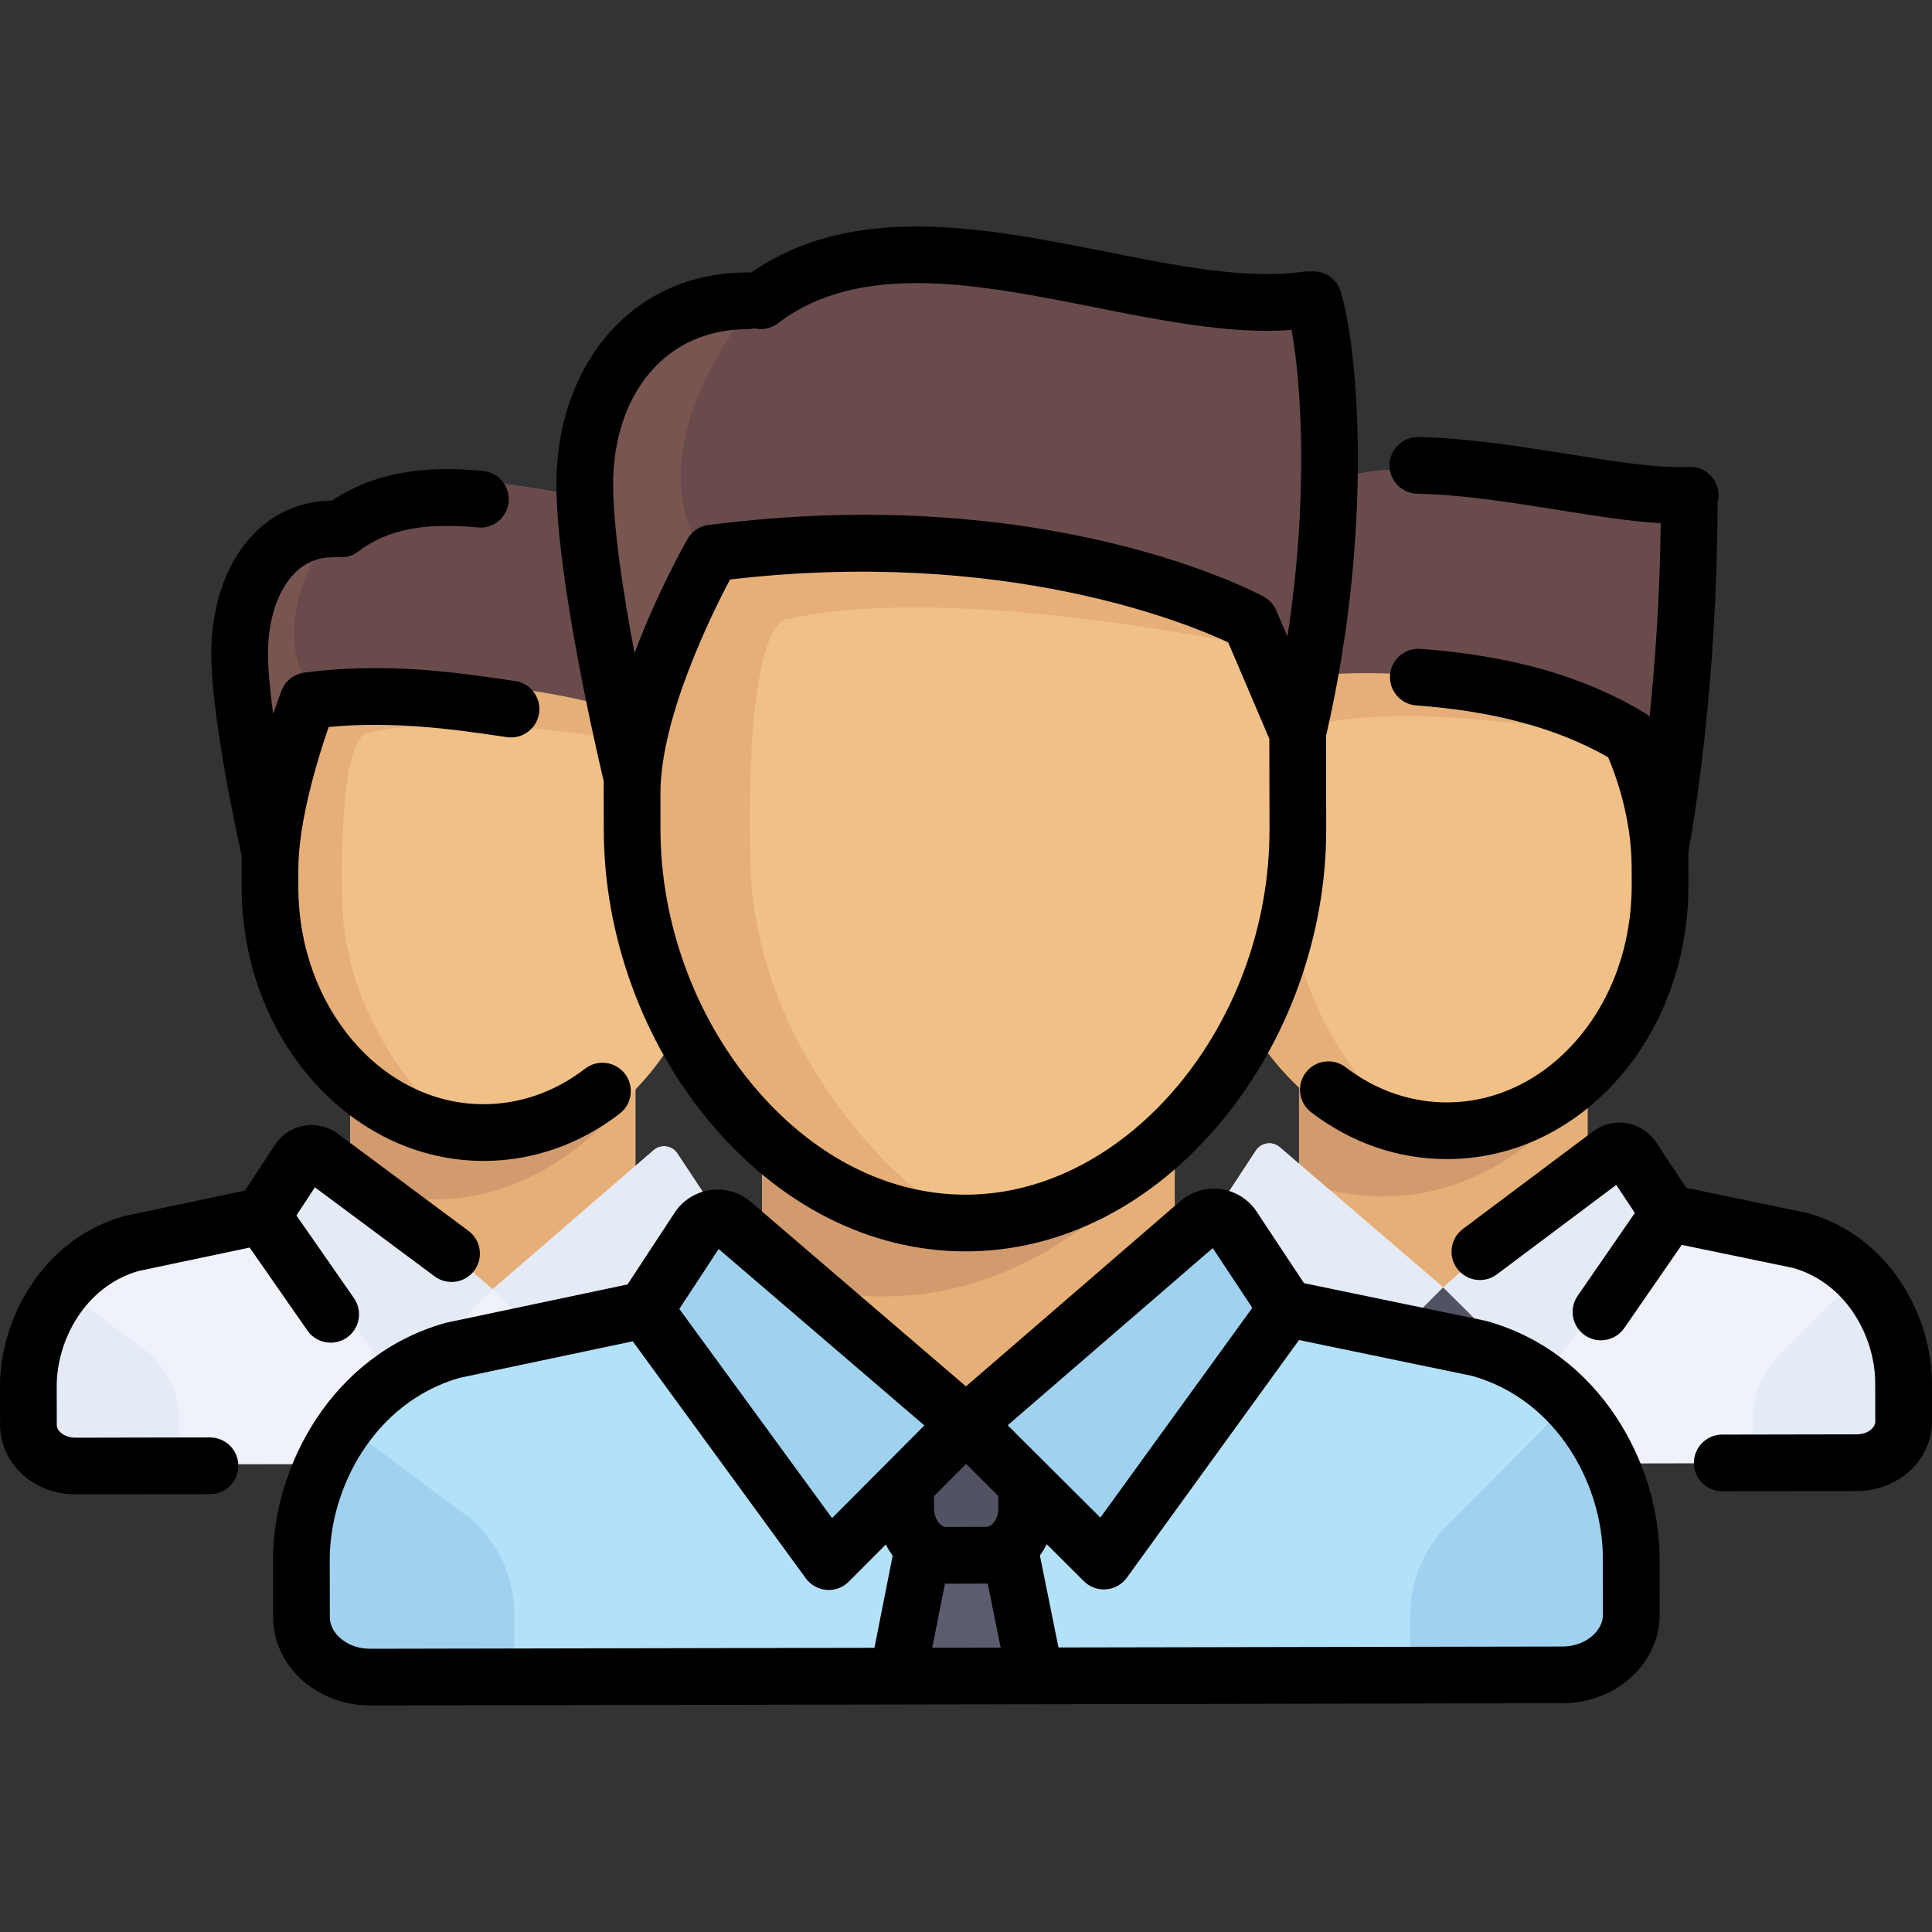 <?xml version="1.0" encoding="iso-8859-1"?>
<!-- Generator: Adobe Illustrator 19.0.0, SVG Export Plug-In . SVG Version: 6.00 Build 0)  -->
<svg version="1.1" id="Layer_1" xmlns="http://www.w3.org/2000/svg" xmlns:xlink="http://www.w3.org/1999/xlink" x="0px" y="0px"
	 viewBox="0 0 512.002 512.002" style="enable-background:new 0 0 512.002 512.002;" xml:space="preserve">
<rect x="0" y="0" width="512.002" height="512.002" fill="#333333" stroke="none"/>
<polygon style="fill:#E6AF78;" points="168.433,312.2 168.433,282.787 92.8,282.787 92.8,312.2 130.617,345.814 "/>
<path style="fill:#D29B6E;" d="M92.8,282.787v31.033c47.638,17.164,75.633-25.793,75.633-25.793v-5.24H92.8V282.787z"/>
<path style="fill:#EFF2FA;" d="M252.465,366.234c-0.03-16.19-10.269-33.453-27.886-38.354l-35.23-7.3l-10.005-15.109
	c-1.438-1.91-4.177-2.237-6.024-0.719L130.56,341.7l0,0l0,0l-42.899-36.788c-1.853-1.51-4.591-1.172-6.022,0.742L71.692,320.8
	l-35.202,7.432c-17.6,4.967-27.773,22.269-27.742,38.459l0.02,10.422c0.012,6.096,5.665,11.027,12.627,11.014l96.646-0.181
	l25.212-0.047l96.646-0.181c6.962-0.013,12.597-4.966,12.585-11.061L252.465,366.234z"/>
<g>
	<path style="fill:#E4EAF6;" d="M39.42,358.614l-22.443-16.721c-5.36,7.225-8.244,16.169-8.228,24.798l0.02,10.422
		c0.012,6.096,5.665,11.027,12.627,11.014l26.033-0.049v-11.815C47.428,369.53,44.516,363.114,39.42,358.614z"/>
	<path style="fill:#E4EAF6;" d="M252.484,376.656l-0.019-10.422c-0.019-10.34-4.209-21.113-11.82-28.828l-21.054,21.21
		c-5.097,4.5-8.008,10.916-8.008,17.649v11.506l28.316-0.053C246.862,387.704,252.496,382.751,252.484,376.656z"/>
</g>
<path style="fill:#785550;" d="M69.952,226.403c0.687-16.947,9.608-38.251,11.814-42.898c0.282-0.592,0.439-0.911,0.439-0.911
	c6.808-0.863,13.33-1.387,19.545-1.635c1.775-0.071,3.527-0.12,5.253-0.147c47.456-0.763,75.72,14.316,75.72,14.316l8.881,20.395
	c12.566-38.451,8.134-70.943,4.112-79.767c-30.577,4.295-76.133-20.909-104.614,0.162l0,0
	c-18.097,0.033-30.569,15.088-30.533,33.753c0.035,18.018,8.469,54.027,8.469,54.027l0.914,5.884c-0.001-0.603-0.024-1.503,0-2.119
	C69.953,227.433,69.95,226.433,69.952,226.403z"/>
<path style="fill:#F0C087;" d="M191.142,239.71c0.044-0.335,0.086-0.669,0.126-1.003c1.058-8.801,2.078-19.941-1.804-28.096
	c-2.417-5.077-4.498-10.33-6.741-15.482c0,0-28.264-15.08-75.72-14.316c-1.725,0.028-3.477,0.076-5.253,0.147
	c-6.216,0.249-12.737,0.772-19.545,1.635c0,0-0.158,0.319-0.439,0.911c-16.369,34.502-18.966,77.377,11.047,105.862
	c6.882,6.533,15.243,11.709,24.546,14.278c1.155,0.32,2.322,0.598,3.5,0.835c0.228,0.046,0.457,0.091,0.686,0.133
	c2.943,0.547,5.948,0.834,9.003,0.828C165.962,305.378,187.12,270.138,191.142,239.71z"/>
<path style="fill:#E6AF78;" d="M90.705,239.178c-1.026-47.425,7.1-45.039,7.1-45.039c20.045-4.488,53.234-1.32,86.794,5.381
	c-0.62-1.468-1.241-2.934-1.877-4.391c0,0-28.264-15.08-75.72-14.316c-1.725,0.028-3.477,0.076-5.253,0.147
	c-6.216,0.249-12.737,0.772-19.545,1.635c0,0-0.158,0.319-0.439,0.911c-16.369,34.502-18.966,77.377,11.047,105.862
	c6.882,6.533,15.243,11.709,24.546,14.278c1.155,0.32,2.322,0.598,3.5,0.835c0.228,0.046,0.457,0.091,0.686,0.133
	c2.935,0.546,5.933,0.832,8.98,0.828C119.512,301.693,91.466,274.342,90.705,239.178z"/>
<path style="fill:#694B4B;" d="M195.715,135.757c-30.577,4.295-76.133-20.909-104.614,0.162c0,0-22.314,25.651-8.897,46.676
	c6.808-0.863,13.33-1.387,19.545-1.635c0.037-0.002,0.074-0.002,0.111-0.004c1.737-0.068,3.452-0.116,5.141-0.143
	c47.456-0.763,75.72,14.316,75.72,14.316l8.881,20.395C204.17,177.073,199.737,144.58,195.715,135.757z"/>
<path style="fill:#E4EAF6;" d="M117.978,354.33l12.582-12.63l-42.899-36.788c-1.853-1.51-4.591-1.172-6.022,0.742L71.692,320.8
	l33.703,46.159L117.978,354.33z"/>
<path id="SVGCleanerId_0" style="fill:#E4EAF6;" d="M155.82,366.865l33.529-46.285l-10.005-15.109
	c-1.438-1.91-4.177-2.237-6.024-0.719L130.56,341.7l12.63,12.582L155.82,366.865z"/>
<g>
	<path id="SVGCleanerId_0_1_" style="fill:#E4EAF6;" d="M155.82,366.865l33.529-46.285l-10.005-15.109
		c-1.438-1.91-4.177-2.237-6.024-0.719L130.56,341.7l12.63,12.582L155.82,366.865z"/>
</g>
<polygon style="fill:#E6AF78;" points="420.762,311.324 420.762,281.572 344.257,281.572 344.257,311.324 382.51,345.326 "/>
<path style="fill:#D29B6E;" d="M344.257,281.572v31.391c48.187,17.361,76.505-26.09,76.505-26.09v-5.3L344.257,281.572
	L344.257,281.572z"/>
<path style="fill:#EFF2FA;" d="M505.763,365.981c-0.031-16.376-10.387-33.839-28.208-38.795l-35.635-7.384L431.8,304.519
	c-1.455-1.932-4.225-2.262-6.094-0.728l-43.253,37.375l0,0l0,0l-43.393-37.211c-1.875-1.528-4.644-1.186-6.091,0.751l-10.062,15.32
	l-35.607,7.517c-17.803,5.024-28.093,22.525-28.063,38.902l0.02,10.542c0.012,6.167,5.73,11.154,12.772,11.141l97.76-0.183
	l25.503-0.048l97.76-0.183c7.043-0.013,12.742-5.023,12.73-11.189L505.763,365.981z"/>
<g>
	<path style="fill:#E4EAF6;" d="M290.261,358.274l-22.702-16.913c-5.422,7.308-8.339,16.355-8.323,25.083l0.02,10.542
		c0.012,6.167,5.73,11.154,12.772,11.141l26.333-0.049v-11.951C298.361,369.315,295.417,362.826,290.261,358.274z"/>
	<path style="fill:#E4EAF6;" d="M505.782,376.523l-0.02-10.542c-0.02-10.459-4.257-21.357-11.956-29.161l-21.297,21.454
		c-5.156,4.552-8.101,11.041-8.101,17.852v11.639l28.643-0.054C500.094,387.699,505.794,382.689,505.782,376.523z"/>
</g>
<path style="fill:#785550;" d="M321.145,224.539c0.695-17.142,9.72-38.692,11.95-43.392c0.285-0.599,0.444-0.922,0.444-0.922
	c6.887-0.873,13.484-1.403,19.771-1.654c1.796-0.072,3.568-0.121,5.313-0.149c48.003-0.772,76.593,14.482,76.593,14.482
	l8.983,20.631c12.711-38.895,8.228-71.761,4.159-80.687c-30.929,4.344-77.011-21.151-105.82,0.163l0,0
	c-18.306,0.033-30.921,15.262-30.885,34.141c0.035,18.225,8.566,54.65,8.566,54.65l0.925,5.952c-0.001-0.61-0.024-1.52,0-2.144
	C321.146,225.581,321.144,224.569,321.145,224.539z"/>
<path style="fill:#F0C087;" d="M443.732,237.999c0.045-0.339,0.087-0.677,0.128-1.015c1.07-8.903,2.102-20.171-1.825-28.421
	c-2.445-5.136-4.55-10.449-6.819-15.661c0,0-28.59-15.254-76.593-14.482c-1.745,0.028-3.517,0.077-5.313,0.149
	c-6.288,0.252-12.885,0.781-19.771,1.654c0,0-0.159,0.323-0.444,0.922c-16.558,34.9-19.185,78.27,11.174,107.082
	c6.962,6.608,15.42,11.845,24.83,14.443c1.168,0.323,2.348,0.605,3.54,0.844c0.231,0.046,0.462,0.092,0.694,0.135
	c2.977,0.553,6.017,0.843,9.106,0.838C418.263,304.424,439.664,268.778,443.732,237.999z"/>
<path style="fill:#E6AF78;" d="M342.138,237.461c-1.037-47.972,7.182-45.558,7.182-45.558c20.276-4.54,53.847-1.336,87.794,5.443
	c-0.627-1.485-1.256-2.968-1.899-4.443c0,0-28.59-15.254-76.593-14.482c-1.745,0.028-3.517,0.077-5.313,0.149
	c-6.288,0.252-12.885,0.781-19.771,1.654c0,0-0.159,0.323-0.444,0.922c-16.558,34.9-19.185,78.27,11.174,107.082
	c6.962,6.608,15.419,11.845,24.83,14.443c1.168,0.323,2.348,0.605,3.54,0.844c0.231,0.046,0.462,0.092,0.694,0.135
	c2.969,0.552,6.001,0.841,9.083,0.837C371.277,300.696,342.907,273.031,342.138,237.461z"/>
<path style="fill:#694B4B;" d="M448.359,132.847c-30.929,4.344-77.011-21.151-105.82,0.163c0,0-22.571,25.947-9,47.214
	c6.887-0.873,13.484-1.403,19.771-1.654c0.038-0.002,0.075-0.002,0.113-0.004c1.757-0.069,3.492-0.118,5.2-0.145
	c48.003-0.772,76.593,14.482,76.593,14.482l8.983,20.631C456.91,174.639,452.428,141.773,448.359,132.847z"/>
<path style="fill:#E4EAF6;" d="M369.725,353.94l12.727-12.775l-43.393-37.211c-1.875-1.528-4.644-1.186-6.091,0.751l-10.062,15.32
	l34.091,46.691L369.725,353.94z"/>
<path id="SVGCleanerId_1" style="fill:#E4EAF6;" d="M408.004,366.619l33.916-46.819L431.8,304.518
	c-1.455-1.932-4.225-2.262-6.094-0.728l-43.253,37.375l12.776,12.727L408.004,366.619z"/>
<g>
	<path id="SVGCleanerId_1_1_" style="fill:#E4EAF6;" d="M408.004,366.619l33.916-46.819L431.8,304.518
		c-1.455-1.932-4.225-2.262-6.094-0.728l-43.253,37.375l12.776,12.727L408.004,366.619z"/>
</g>
<g>
	<polyline style="fill:#515262;" points="390.417,365.515 374.478,364.984 369.789,387.944 395.292,387.896 390.417,365.515 	"/>
	<path style="fill:#515262;" d="M369.733,358.191c0.009,4.676,3.841,8.494,8.517,8.485l8.501-0.016
		c4.676-0.009,8.493-3.841,8.485-8.517l-0.008-4.25l-12.776-12.727l-12.727,12.776L369.733,358.191z"/>
</g>
<polygon style="fill:#E6AF78;" points="311.331,335.374 311.331,292.844 201.965,292.844 201.965,335.374 256.648,383.982 "/>
<path style="fill:#D29B6E;" d="M201.965,292.844v44.874c68.885,24.819,109.366-37.297,109.366-37.297v-7.578H201.965z"/>
<path style="fill:#B4E1FA;" d="M432.84,413.507c-0.044-23.41-14.849-48.374-40.324-55.459l-50.942-10.555l-14.467-21.846
	c-2.079-2.761-6.04-3.234-8.711-1.041l-61.832,53.427l0,0l0,0l-62.032-53.195c-2.679-2.183-6.638-1.695-8.707,1.074l-14.385,21.901
	L120.54,358.56c-25.45,7.182-40.16,32.201-40.116,55.611l0.028,15.07c0.017,8.815,8.191,15.946,18.258,15.927l139.75-0.263
	l36.457-0.068l139.75-0.262c10.067-0.019,18.215-7.18,18.198-15.995L432.84,413.507z"/>
<g>
	<path style="fill:#A0D2F0;" d="M124.777,402.49l-32.452-24.178c-7.751,10.447-11.921,23.38-11.898,35.858l0.028,15.07
		c0.017,8.815,8.191,15.946,18.258,15.927l37.643-0.071V428.01C136.358,418.274,132.148,408.997,124.777,402.49z"/>
	<path style="fill:#A0D2F0;" d="M432.868,428.577l-0.028-15.07c-0.028-14.952-6.086-30.53-17.091-41.686l-30.444,30.67
		c-7.37,6.506-11.58,15.784-11.58,25.521v16.638l40.946-0.077C424.738,444.554,432.885,437.392,432.868,428.577z"/>
</g>
<path style="fill:#785550;" d="M168.802,210.299c0.996-24.331,13.914-54.919,17.107-61.591c0.407-0.851,0.635-1.307,0.635-1.307
	c9.859-1.238,19.303-1.991,28.303-2.348c2.572-0.102,5.108-0.172,7.607-0.211c68.72-1.096,109.648,20.555,109.648,20.555
	l12.861,29.283c18.197-55.206,11.779-101.856,5.954-114.526c-44.277,6.167-109.727-29.98-150.971,0.273l-3.505,0.006
	c-26.206,0.047-41.621,21.968-41.568,48.767c0.05,25.869,12.605,77.217,12.605,77.217l1.324,8.448c-0.002-0.867-0.035-2.158,0-3.043
	C168.804,211.778,168.8,210.343,168.802,210.299z"/>
<path style="fill:#F0C087;" d="M344.293,229.405c0.064-0.481,0.125-0.961,0.183-1.441c1.532-12.636,3.009-28.63-2.613-40.339
	c-3.5-7.289-6.513-14.831-9.762-22.229c0,0-40.928-21.652-109.648-20.555c-2.499,0.04-5.035,0.109-7.607,0.211
	c-9.001,0.358-18.444,1.109-28.303,2.348c0,0-0.228,0.457-0.636,1.309c-23.703,49.537-27.465,111.096,15.998,151.993
	c9.967,9.378,22.073,16.812,35.545,20.5c1.673,0.459,3.362,0.859,5.068,1.197c0.331,0.066,0.662,0.131,0.994,0.192
	c4.261,0.786,8.614,1.196,13.037,1.188C307.832,323.689,338.47,273.093,344.293,229.405z"/>
<path style="fill:#E6AF78;" d="M198.854,228.641c-1.485-68.091,10.281-64.665,10.281-64.665
	c29.027-6.443,77.086-1.896,125.684,7.726c-0.898-2.107-1.798-4.212-2.717-6.305c0,0-40.928-21.652-109.648-20.555
	c-2.499,0.04-5.035,0.109-7.607,0.211c-9.001,0.358-18.444,1.109-28.303,2.348c0,0-0.228,0.457-0.636,1.309
	c-23.703,49.536-27.465,111.096,15.998,151.992c9.966,9.378,22.073,16.812,35.545,20.5c1.673,0.459,3.362,0.859,5.068,1.197
	c0.331,0.066,0.662,0.131,0.994,0.192c4.25,0.784,8.592,1.193,13.004,1.187C240.569,318.398,199.956,279.129,198.854,228.641z"/>
<path style="fill:#694B4B;" d="M350.917,80.153c-44.277,6.167-109.727-29.98-150.971,0.273c0,0-32.83,36.789-13.403,66.974
	c9.859-1.238,19.303-1.991,28.303-2.348c0.054-0.002,0.107-0.003,0.161-0.006c2.516-0.098,4.999-0.167,7.444-0.206
	c68.72-1.096,109.648,20.555,109.648,20.555l12.861,29.283C363.16,139.473,356.741,92.822,350.917,80.153z"/>
<path style="fill:#A0D2F0;" d="M238.372,396.295l18.194-18.263l-62.032-53.195c-2.679-2.183-6.638-1.695-8.707,1.074l-14.385,21.901
	l48.734,66.746L238.372,396.295z"/>
<path style="fill:#E4EAF6;" d="M293.091,414.42l48.483-66.928l-14.467-21.846c-2.079-2.761-6.04-3.234-8.711-1.041l-61.832,53.427
	l18.263,18.194L293.091,414.42z"/>
<path style="fill:#A0D2F0;" d="M293.091,414.42l48.483-66.928l-14.467-21.846c-2.079-2.761-6.04-3.234-8.711-1.041l-61.832,53.427
	l18.263,18.194L293.091,414.42z"/>
<polyline style="fill:#5B5D6E;" points="267.952,412.842 245.167,412.082 238.464,444.903 274.92,444.835 267.952,412.842 "/>
<path style="fill:#515262;" d="M237.382,403.559c0.013,7.051,5.793,12.81,12.844,12.796l12.82-0.024
	c7.051-0.013,12.81-5.793,12.796-12.844l-0.012-6.409l-19.266-19.194l-19.194,19.266L237.382,403.559z"/>
<path d="M160.009,220.024c0.052,27.767,10.22,55.868,27.893,77.098c18.532,22.259,42.667,34.509,67.982,34.508
	c0.048,0,0.099,0,0.147,0c25.363-0.048,49.483-12.388,67.916-34.746c17.537-21.27,27.565-49.398,27.512-77.171l-0.046-24.639
	c13.091-56.831,8.118-104.773,3.804-117.985c-1.12-3.432-4.476-5.507-7.927-5.14c-0.58-0.054-1.174-0.049-1.776,0.038
	c-14.988,2.171-33.325-1.476-52.738-5.336c-31.341-6.232-66.758-13.261-93.677,5.591c-0.282-0.032-0.566-0.052-0.856-0.052
	c-0.005,0-0.01,0-0.015,0c-15.282,0.029-28.291,5.911-37.621,17.012c-8.508,10.123-13.178,24.047-13.15,39.207
	c0.047,25.034,10.824,71.385,12.525,78.55L160.009,220.024z M256.003,316.601c-0.039,0-0.078,0-0.117,0
	c-20.772,0-40.809-10.33-56.433-29.096c-15.471-18.582-24.37-43.188-24.415-67.509l-0.018-9.611c0,0,0-0.001,0-0.002
	c-0.038-20.12,13.509-47.494,18.451-56.81c72.711-8.51,121.309,11.649,132.011,16.66l10.904,25.56l0.045,23.949
	C336.529,271.258,298.945,316.52,256.003,316.601z M172.113,98.869c6.39-7.603,15.431-11.632,26.144-11.652
	c0.577-0.001,1.136-0.073,1.675-0.197c2.099,0.479,4.387,0.059,6.233-1.349c21.761-16.594,53.238-10.335,83.68-4.281
	c16.137,3.209,31.575,6.279,45.903,6.279c2.203,0,4.378-0.08,6.528-0.235c2.522,13.647,4.655,43.9-1.1,81.287l-2.962-6.943
	c-0.663-1.556-1.833-2.842-3.318-3.651c-2.298-1.251-57.209-30.458-146.529-19.069c-2.466,0.124-4.819,1.454-6.142,3.753
	c-0.528,0.918-7.943,13.931-14.068,30.26c-2.897-15.287-5.648-32.89-5.67-44.692C162.465,116.761,165.884,106.282,172.113,98.869z"
	/>
<path d="M393.973,350.099c-0.161-0.044-0.325-0.084-0.489-0.118l-47.91-9.927l-12.757-19.265c-0.083-0.126-0.171-0.25-0.262-0.372
	C330,317.025,325.939,315,321.692,315c-3.134,0-6.197,1.097-8.621,3.088c-0.048,0.04-0.097,0.08-0.144,0.121l-56.936,49.198
	l-57.122-48.984c-0.047-0.04-0.095-0.08-0.144-0.12c-2.419-1.971-5.466-3.056-8.581-3.056c-4.268,0-8.34,2.04-10.893,5.456
	c-0.09,0.121-0.177,0.245-0.26,0.372l-12.685,19.313l-47.873,10.107c-0.164,0.034-0.328,0.074-0.489,0.12
	c-29.992,8.463-45.636,38.027-45.588,62.857l0.028,15.07c0.012,6.461,2.83,12.472,7.935,16.925
	c4.808,4.194,11.126,6.502,17.797,6.501c0.018,0,0.037,0,0.055,0l139.713-0.262c0.01,0,0.021,0.001,0.031,0.001
	c0.013,0,0.025-0.001,0.037-0.001l36.374-0.068c0.01,0,0.019,0.001,0.029,0.001c0.009,0,0.018-0.001,0.027-0.001l139.745-0.263
	c14.194-0.027,25.723-10.58,25.698-23.524l-0.028-15.07C439.751,387.954,423.996,358.45,393.973,350.099z M321.393,330.758
	l10.485,15.833l-40.27,55.591l-24.558-24.467L321.393,330.758z M250.424,419.672c0.097,0.002,0.193,0.017,0.292,0.017
	c0.01,0,0.021,0,0.031,0l10.686-0.02c0.108,0,0.213-0.016,0.322-0.019l3.429,16.979l-18.125,0.034L250.424,419.672z
	 M264.569,399.742c0.005,2.755-1.696,4.895-3.164,4.898l-10.686,0.02c-0.001,0-0.002,0-0.003,0c-0.837,0-1.521-0.645-1.854-1.031
	c-0.84-0.971-1.323-2.376-1.326-3.855l-0.006-3.292l8.5-8.532l8.532,8.5L264.569,399.742z M190.452,331.004l54.52,46.753
	l-24.466,24.558l-40.479-55.438L190.452,331.004z M98.143,436.942c-0.009,0-0.018,0-0.027,0c-3.037,0-5.847-0.993-7.917-2.798
	c-1.038-0.906-2.779-2.84-2.785-5.628l-0.028-15.07c-0.036-19.101,11.772-41.778,34.409-48.299l45.89-9.689l45.869,62.82
	c1.295,1.774,3.303,2.894,5.495,3.061c0.191,0.015,0.384,0.022,0.574,0.022c1.99,0,3.907-0.791,5.323-2.211l9.804-9.841
	c0.522,1.043,1.127,2.039,1.82,2.975c-0.004,0.02-0.01,0.038-0.014,0.057l-4.822,24.349L98.143,436.942z M414.099,436.349
	l-133.589,0.25l-4.913-24.331c-0.004-0.021-0.011-0.04-0.016-0.061c0.681-0.928,1.294-1.919,1.816-2.971l9.834,9.797
	c1.415,1.409,3.323,2.191,5.303,2.191c0.2,0,0.401-0.008,0.602-0.024c2.191-0.175,4.195-1.302,5.483-3.082l45.632-62.993
	l45.927,9.516c22.662,6.435,34.554,29.068,34.59,48.168l0.028,15.07C424.807,432.461,419.907,436.338,414.099,436.349z"/>
<path d="M64.04,235.239c0.075,39.959,28.822,72.421,64.109,72.418c0.034,0,0.073,0,0.108,0c12.935-0.024,25.382-4.366,35.994-12.556
	c3.285-2.535,3.893-7.254,1.358-10.54c-2.536-3.286-7.254-3.893-10.54-1.358c-7.967,6.148-17.248,9.407-26.841,9.425
	c-0.028,0-0.052,0-0.08,0c-27.009,0-49.02-25.739-49.08-57.417l-0.009-4.712l0,0c-0.025-12.901,5.337-30.02,8.047-37.847
	c17.483-1.628,33.078,0.634,45.803,2.488l1.435,0.209c0.367,0.053,0.73,0.079,1.09,0.079c3.672,0,6.883-2.694,7.427-6.434
	c0.597-4.108-2.248-7.92-6.355-8.517l-1.429-0.207c-14.701-2.143-32.992-4.808-54.325-2.036c-0.03,0.003-0.059,0.006-0.089,0.01
	h-0.001c-0.005,0-0.009,0.002-0.014,0.002c-0.238,0.032-0.474,0.075-0.707,0.129c-0.109,0.025-0.213,0.059-0.32,0.088
	c-0.125,0.035-0.251,0.067-0.375,0.108c-0.14,0.047-0.276,0.103-0.412,0.157c-0.087,0.035-0.175,0.066-0.26,0.104
	c-0.141,0.063-0.278,0.134-0.414,0.206c-0.079,0.041-0.159,0.079-0.236,0.123c-0.125,0.071-0.244,0.149-0.365,0.227
	c-0.086,0.056-0.174,0.109-0.258,0.168c-0.101,0.071-0.197,0.148-0.294,0.225c-0.097,0.076-0.195,0.151-0.29,0.232
	c-0.077,0.067-0.149,0.138-0.224,0.208c-0.105,0.098-0.21,0.196-0.31,0.302c-0.06,0.063-0.116,0.131-0.174,0.197
	c-0.103,0.116-0.205,0.231-0.302,0.355c-0.056,0.072-0.106,0.147-0.159,0.221c-0.087,0.121-0.176,0.241-0.256,0.369
	c-0.067,0.105-0.125,0.216-0.187,0.326c-0.057,0.101-0.117,0.198-0.17,0.303c-0.102,0.2-0.192,0.406-0.277,0.615
	c-0.007,0.018-0.016,0.034-0.023,0.052c0,0.001-0.002,0.005-0.003,0.007c-0.007,0.018-0.013,0.035-0.02,0.052
	c-0.172,0.444-1.041,2.707-2.22,6.19c-0.807-5.891-1.361-11.515-1.369-15.91c-0.014-7.579,1.798-14.348,5.106-19.058
	c3.046-4.34,7.081-6.545,11.993-6.555c0.393,0,0.776-0.041,1.153-0.1c0.374,0.057,0.75,0.096,1.13,0.096
	c1.588,0,3.19-0.502,4.551-1.54c7.579-5.778,17.334-7.738,31.631-6.354c4.131,0.397,7.804-2.625,8.204-6.755
	c0.4-4.131-2.625-7.804-6.756-8.204c-10.819-1.047-26.483-1.3-40.045,7.83c-9.757,0.05-18.334,4.643-24.162,12.945
	c-5.072,7.225-7.854,17.07-7.834,27.721c0.032,16.883,6.777,47.731,8.03,53.316L64.04,235.239z"/>
<path d="M55.647,380.934c-0.005,0-0.01,0-0.015,0l-35.681,0.067c-1.459-0.01-2.866-0.476-3.828-1.315
	c-0.489-0.427-1.073-1.125-1.074-2.028l-0.019-10.262c-0.023-12.08,7.392-26.408,21.61-30.55l29.521-6.233l15.304,21.989
	c1.461,2.098,3.798,3.222,6.175,3.222c1.481,0,2.978-0.437,4.285-1.348c3.407-2.371,4.246-7.054,1.876-10.46l-15.247-21.907
	l4.898-7.457l31.729,23.596c3.328,2.477,8.037,1.784,10.514-1.545c2.477-3.33,1.784-8.037-1.545-10.514l-34.361-25.555
	c-2.427-1.905-5.555-2.779-8.623-2.402c-3.135,0.387-6.018,2.06-7.909,4.591c-0.091,0.122-0.177,0.246-0.262,0.373l-8.094,12.324
	l-31.627,6.678c-0.164,0.035-0.328,0.075-0.489,0.12C11.217,328.404-0.034,349.617,0,367.426l0.019,10.261
	c0.009,5.027,2.277,9.884,6.224,13.326c3.71,3.236,8.572,5.019,13.693,5.018c0.014,0,0.028,0,0.042,0l35.681-0.067
	c4.15-0.008,7.508-3.379,7.5-7.528C63.153,384.289,59.791,380.934,55.647,380.934z"/>
<path d="M375.628,130.852c11.82,0.213,24.871,2.3,37.493,4.318c9.704,1.551,18.991,3.024,26.994,3.486
	c-0.234,19.623-1.509,37.225-2.948,51.256c-0.054-0.051-0.111-0.101-0.167-0.15c-0.109-0.097-0.22-0.188-0.334-0.279
	c-0.078-0.061-0.155-0.122-0.236-0.181c-0.126-0.092-0.255-0.177-0.387-0.26c-0.052-0.033-0.099-0.071-0.152-0.103
	c-0.06-0.036-0.121-0.069-0.181-0.105c-0.017-0.009-0.033-0.02-0.051-0.029c-15.99-9.591-35.37-15.106-59.241-16.851
	c-4.142-0.305-7.74,2.807-8.042,6.946s2.807,7.74,6.946,8.042c20.578,1.504,37.237,6.008,50.848,13.733
	c1.892,4.407,6.214,15.921,6.239,29.162l0,0l0.009,4.711c0.029,15.702-5.199,30.35-14.724,41.244
	c-9.202,10.524-21.354,16.333-34.22,16.357c-9.56,0.031-18.886-3.206-26.877-9.324c-3.295-2.523-8.011-1.898-10.535,1.398
	c-2.523,3.295-1.897,8.012,1.399,10.534c10.614,8.127,23.035,12.421,35.931,12.42c0.037,0,0.074,0,0.11,0
	c17.255-0.032,33.416-7.666,45.505-21.494c11.927-13.642,18.474-31.812,18.438-51.164l-0.016-8.71
	c1.086-5.828,7.669-43.215,7.747-92.663c0.201-0.757,0.292-1.558,0.241-2.383c-0.243-4.01-3.589-7.084-7.563-7.05
	c-0.063-0.001-0.124-0.009-0.188-0.009c-0.005,0-0.01,0-0.015,0c-0.165,0-0.327,0.015-0.49,0.025
	c-7.807,0.41-19.399-1.439-31.67-3.401c-12.523-2.002-26.717-4.271-39.593-4.505c-4.104-0.058-7.575,3.228-7.649,7.377
	C368.175,127.352,371.478,130.777,375.628,130.852z"/>
<path d="M511.981,366.464c-0.034-17.809-11.365-38.98-32.955-44.984c-0.162-0.045-0.325-0.084-0.489-0.118l-31.651-6.558
	l-8.14-12.293c-0.083-0.126-0.171-0.25-0.263-0.372c-1.9-2.524-4.789-4.186-7.926-4.561c-3.069-0.367-6.193,0.52-8.613,2.434
	l-34.267,25.684c-3.32,2.489-3.995,7.2-1.506,10.52c2.489,3.32,7.198,3.995,10.52,1.506l31.64-23.716l4.926,7.439l-15.165,21.964
	c-2.359,3.416-1.501,8.095,1.915,10.454c1.303,0.899,2.79,1.332,4.262,1.332c2.386,0,4.732-1.133,6.191-3.246l15.222-22.046
	l29.544,6.121c14.234,4.089,21.703,18.389,21.726,30.469l0.019,10.261c0.003,1.586-2.004,3.356-4.889,3.361l-35.681,0.066
	c-4.15,0.008-7.508,3.378-7.5,7.529c0.008,4.145,3.37,7.5,7.514,7.499c0.005,0,0.01,0,0.015,0l35.681-0.066
	c10.986-0.021,19.909-8.284,19.89-18.419L511.981,366.464z"/>
<g>
</g>
<g>
</g>
<g>
</g>
<g>
</g>
<g>
</g>
<g>
</g>
<g>
</g>
<g>
</g>
<g>
</g>
<g>
</g>
<g>
</g>
<g>
</g>
<g>
</g>
<g>
</g>
<g>
</g>
</svg>
